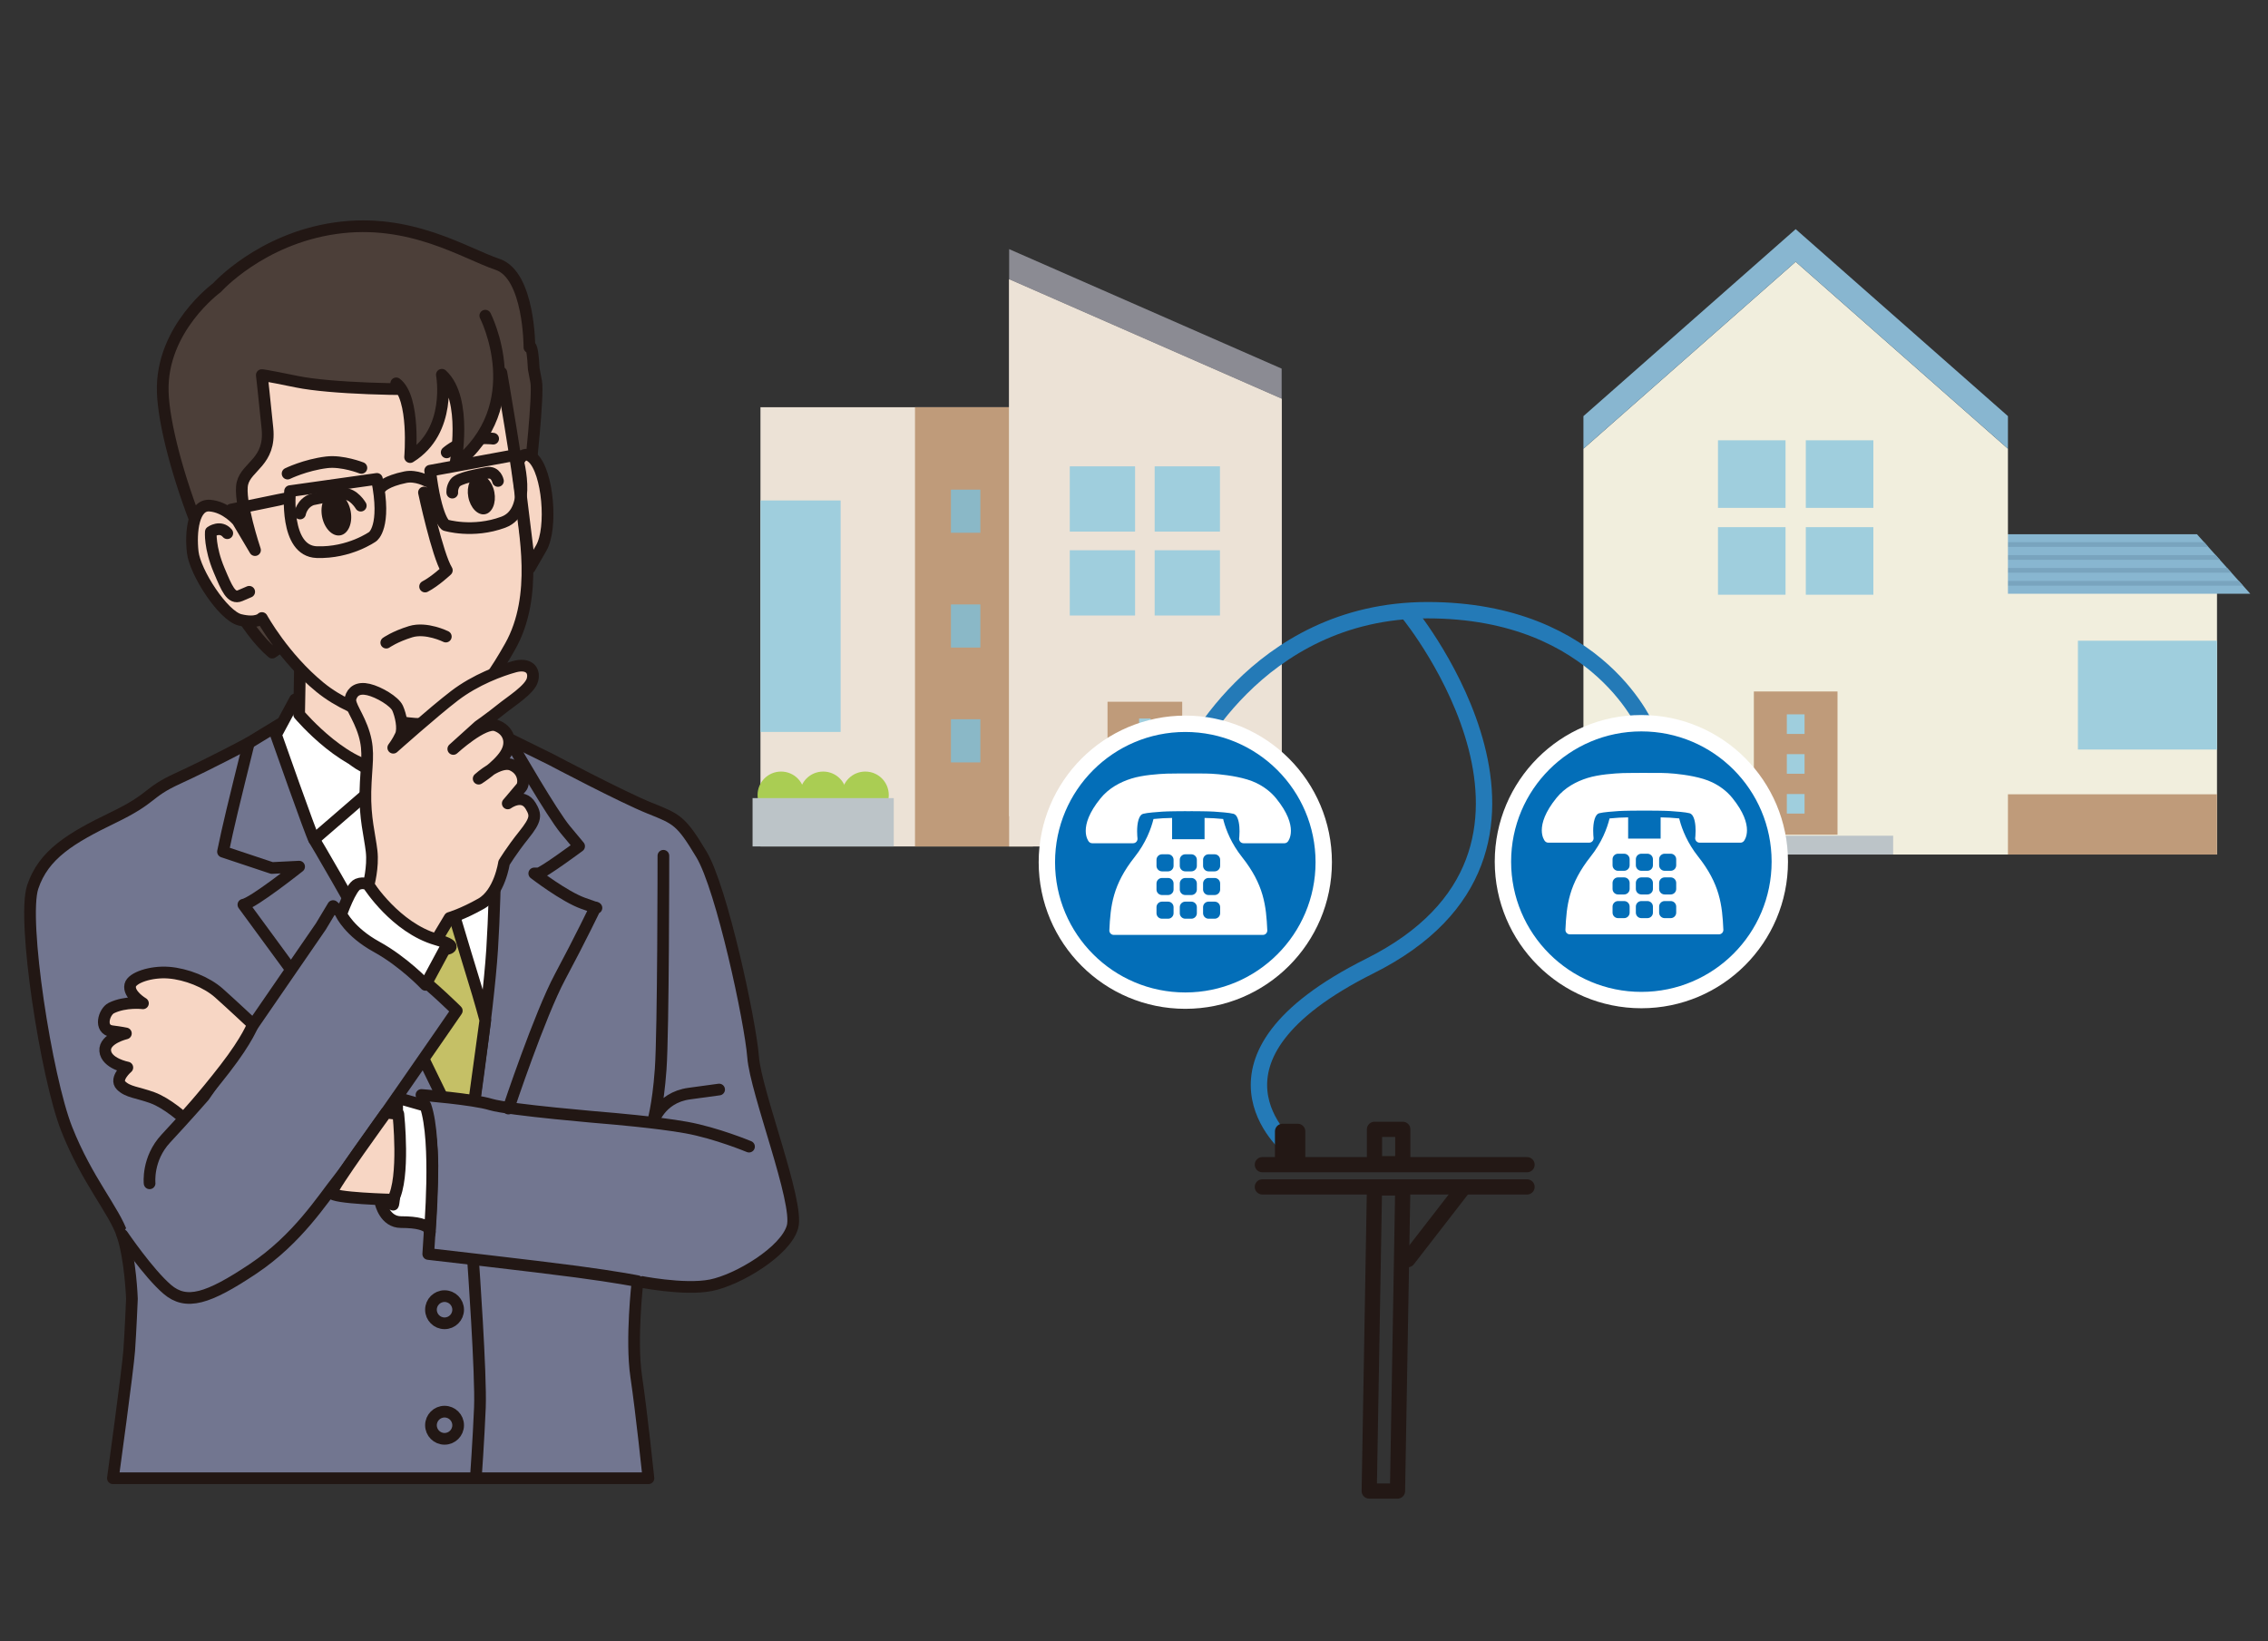 <?xml version="1.0" encoding="UTF-8"?>
<svg id="_レイヤー_1" data-name="レイヤー_1" xmlns="http://www.w3.org/2000/svg" width="550" height="398" version="1.1" xmlns:xlink="http://www.w3.org/1999/xlink" viewBox="0 0 550 398">
  <rect x="0" y="0" width="550" height="398" fill="#333333" stroke="none"/>
  <!-- Generator: Adobe Illustrator 29.8.3, SVG Export Plug-In . SVG Version: 2.1.1 Build 3)  -->
  <defs>
    <clipPath id="clippath">
      <polygon points="545.696 143.99 423.185 143.99 436.112 129.559 532.769 129.559 545.696 143.99" fill="none"/>
    </clipPath>
  </defs>
  <g>
    <rect x="184.414" y="98.76" width="66.084" height="106.522" fill="#ece2d6"/>
    <rect x="184.414" y="121.372" width="19.443" height="56.137" fill="#9fcedd"/>
    <g>
      <g>
        <path d="M195.102,192.81c0,3.146-2.547,5.697-5.688,5.697s-5.702-2.551-5.702-5.697,2.555-5.689,5.702-5.689,5.688,2.546,5.688,5.689Z" fill="#aacd53"/>
        <path d="M205.314,192.81c0,3.146-2.549,5.697-5.688,5.697s-5.699-2.551-5.699-5.697,2.552-5.689,5.699-5.689,5.688,2.546,5.688,5.689Z" fill="#aacd53"/>
        <path d="M215.532,192.81c0,3.146-2.552,5.697-5.693,5.697s-5.7-2.551-5.7-5.697,2.551-5.689,5.7-5.689,5.693,2.546,5.693,5.689Z" fill="#aacd53"/>
      </g>
      <rect x="182.501" y="193.558" width="34.242" height="11.724" fill="#bcc4c8"/>
    </g>
    <rect x="221.89" y="98.76" width="28.608" height="106.522" fill="#bf9b7a"/>
    <g>
      <rect x="230.603" y="118.756" width="7.137" height="10.453" fill="#8ab8c7"/>
      <rect x="230.603" y="146.594" width="7.137" height="10.454" fill="#8ab8c7"/>
      <rect x="230.603" y="174.437" width="7.137" height="10.462" fill="#8ab8c7"/>
    </g>
    <polygon points="310.806 205.282 244.722 205.282 244.722 67.75 310.806 96.725 310.806 205.282" fill="#ece2d6"/>
    <g>
      <polygon points="244.722 60.42 244.722 67.75 310.806 96.725 310.806 89.399 244.722 60.42" fill="#8b8b93"/>
      <polygon points="244.722 197.956 310.806 197.956 310.806 96.725 244.722 67.75 244.722 197.956" fill="#ece2d6"/>
    </g>
    <g>
      <rect x="259.426" y="113.096" width="15.832" height="15.831" fill="#9fcedd"/>
      <rect x="280.01" y="113.096" width="15.831" height="15.831" fill="#9fcedd"/>
      <rect x="259.426" y="133.448" width="15.832" height="15.827" fill="#9fcedd"/>
      <rect x="280.01" y="133.448" width="15.831" height="15.827" fill="#9fcedd"/>
    </g>
    <g>
      <rect x="268.58" y="170.19" width="18.111" height="31.014" fill="#bf9b7a"/>
      <rect x="269.591" y="184.647" width="4.795" height="2.109" fill="#7d634c"/>
      <rect x="276.24" y="174.258" width="2.789" height="22.872" fill="#9fcedd"/>
    </g>
    <rect x="255.06" y="201.204" width="45.407" height="4.078" fill="#bcc4c8"/>
  </g>
  <g>
    <path d="M67.923,175.57l-7.581,4.615s-9.229,4.944-17.14,8.57c-7.911,3.626-5.604,4.615-15.822,9.559-10.218,4.944-16.811,8.9-19.447,16.811-2.637,7.911,3.296,46.146,8.24,58.672,4.944,12.525,11.537,19.777,13.514,25.71,1.978,5.933,2.307,15.492,2.307,15.492,0,0-.33,7.911-.659,12.525-.33,4.615-3.955,30.984-3.955,30.984h129.869s-1.648-15.822-2.967-24.721c-1.318-8.9.33-23.073.33-23.073,0,0,11.207,2.307,17.799.989,6.592-1.318,18.129-8.24,19.777-14.174,1.648-5.933-8.9-32.632-9.559-41.202-.659-8.57-7.581-40.873-12.525-49.113-4.944-8.24-5.933-8.57-12.525-11.207-6.592-2.637-24.062-11.866-24.062-11.866l-22.084-10.877-29.666,1.978-13.844.33Z" fill="#727690" stroke="#221714" stroke-linecap="round" stroke-linejoin="round" stroke-width="2.835"/>
    <path d="M71.549,169.637l-4.615,8.57s8.57,24.392,9.229,25.381c.659.989,32.962,55.705,37.247,75.153,0,0,4.944-32.962,5.933-48.454.989-15.492.989-38.895.989-38.895l-11.207-15.162s-12.525,10.877-14.174,10.218-3.955,2.307-9.889-2.637c-5.933-4.944-13.185-11.207-13.514-14.174Z" fill="#fff" stroke="#221714" stroke-linecap="round" stroke-linejoin="round" stroke-width="2.835"/>
    <path d="M107.807,214.135s5.274,17.799,6.922,23.073c1.648,5.274,2.967,10.218,2.967,10.218l-4.285,31.314-19.118-39.225,13.514-25.381Z" fill="#c5c066" stroke="#221714" stroke-linecap="round" stroke-linejoin="round" stroke-width="2.835"/>
    <g>
      <path d="M72.867,154.804l-.33,18.459s12.196,14.503,22.414,13.185c10.218-1.318,16.481-20.436,16.481-20.436l-38.565-11.207Z" fill="#f7d6c4" stroke="#221714" stroke-linecap="round" stroke-linejoin="round" stroke-width="2.835"/>
      <g>
        <g>
          <g>
            <path d="M129.435,89.446l.591,3.139c.591,3.139-1.503,22.224-1.503,22.224l-62.514,43.465c-12.567-10.636-26.087-47.909-26.541-63.263-.453-15.355,13.128-25.226,13.128-25.226,0,0,10.545-11.824,28.744-14.438,18.198-2.614,31.487,6.157,39.289,8.751,7.802,2.594,7.761,20.143,7.761,20.143,0,0,.696-1.674,1.045,5.204Z" fill="#4c3f39" stroke="#221714" stroke-linecap="round" stroke-linejoin="round" stroke-width="2.835"/>
            <path d="M121.587,90.382s4.201,24.205,4.81,31.232c.609,7.027,4.286,22.761-2.667,35.14-6.953,12.379-11.93,16.324-17.964,18.38-4.825,1.645-19.294-1.196-28.16-8.453-8.865-7.257-14.09-16.799-14.09-16.799,0,0-1.199,1.461-5.318.451-4.118-1.01-10.896-11.524-11.46-16.417-.564-4.893.158-11.614,4.146-11.294,3.988.32,6.772,3.724,6.772,3.724l4.188,7.067s-4.063-12.09-3.052-16.208c1.01-4.118,6.872-5.222,6.068-13.284-.804-8.061-1.369-12.954-1.369-12.954,0,0,.345-.065,8.516,1.61,8.171,1.675,26.506,2.056,34.6,1.697,7.437-.329,14.979-3.892,14.979-3.892Z" fill="#f7d6c4" stroke="#221714" stroke-linecap="round" stroke-linejoin="round" stroke-width="2.835"/>
            <path d="M125.424,112.771s1.089-4.17,3.757-1.728c3.699,3.386,4.844,17.05,2.075,21.858l-2.768,4.808-3.063-24.938Z" fill="#f7d6c4" stroke="#221714" stroke-linecap="round" stroke-linejoin="round" stroke-width="2.835"/>
            <path d="M119.592,106.391s-3.035-.422-5.802.424c-3.413,1.044-5.469,2.901-5.469,2.901" fill="none" stroke="#221714" stroke-linecap="round" stroke-linejoin="round" stroke-width="2.835"/>
            <path d="M87.641,113.478s-4.626-1.819-8.41-1.357c-5.231.639-9.491,2.736-9.491,2.736" fill="none" stroke="#221714" stroke-linecap="round" stroke-linejoin="round" stroke-width="2.835"/>
            <path d="M102.813,119.438s3.244,15.168,5.547,18.878c0,0-2.838,2.673-5.275,3.934" fill="none" stroke="#221714" stroke-linecap="round" stroke-linejoin="round" stroke-width="2.835"/>
            <path d="M120.758,116.641s-.482-2.358-2.677-1.944c-2.195.413-6.894,1.209-7.732,2.437-.838,1.227-.667,2.339-.667,2.339" fill="none" stroke="#221714" stroke-linecap="round" stroke-linejoin="round" stroke-width="2.835"/>
            <path d="M87.489,122.635s-1.769-3.009-4.142-2.829c-2.372.179-7.643,1.328-7.643,1.328-2.522.892-2.935,3.405-2.935,3.405" fill="none" stroke="#221714" stroke-linecap="round" stroke-linejoin="round" stroke-width="2.835"/>
            <path d="M113.568,120.549c.494,2.626,2.31,4.488,4.054,4.16s2.758-2.724,2.264-5.349c-.495-2.626-2.31-4.488-4.054-4.16-1.745.329-2.758,2.724-2.264,5.35Z" fill="#221714"/>
            <path d="M78.099,125.284c.541,2.871,2.532,4.906,4.448,4.545,1.916-.361,3.031-2.98,2.491-5.852-.541-2.871-2.532-4.906-4.448-4.545-1.916.361-3.031,2.981-2.49,5.852Z" fill="#221714"/>
            <g>
              <path d="M91.399,116.144l-21.058,2.968s-1.44,14.534,6.491,14.795c7.931.26,13.549-3.764,13.549-3.764,0,0,3.401-2.295,1.017-13.999Z" fill="none" stroke="#221714" stroke-linecap="round" stroke-linejoin="round" stroke-width="2.835"/>
              <path d="M104.315,114.155l20.915-3.848s4.291,13.573-3.151,16.33c-7.441,2.757-14.044.717-14.044.717,0,0-2.278-1.343-3.72-13.199Z" fill="none" stroke="#221714" stroke-linecap="round" stroke-linejoin="round" stroke-width="2.835"/>
              <path d="M103.626,116.692s-2.725-1.49-5.28-.973c-4.823.977-5.939,2.49-5.939,2.49" fill="none" stroke="#221714" stroke-linecap="round" stroke-linejoin="round" stroke-width="2.835"/>
              <path d="M69.787,120.73c-.243.129-13.718,2.847-13.718,2.847" fill="none" stroke="#221714" stroke-linecap="round" stroke-linejoin="round" stroke-width="2.835"/>
            </g>
            <path d="M60.432,143.522l-2.188.937c-2.188.937-3.282-1.847-5.096-6.134-2.367-5.596-2.022-9.34-2.022-9.34,0,0,2.307-1.648,3.99.329" fill="none" stroke="#221714" stroke-linecap="round" stroke-linejoin="round" stroke-width="2.835"/>
          </g>
          <path d="M117.684,76.557s11.143,21.711-7.291,36.205c0,0,3.155-16.026-3.238-21.877,0,0,2.566,13.626-7.703,19.969,0,0,1.266-14.348-3.368-17.884" fill="#4c3f39" stroke="#221714" stroke-linecap="round" stroke-linejoin="round" stroke-width="2.835"/>
        </g>
        <path d="M108.112,154.383s-4.715-2.357-8.546-1.179c-3.831,1.179-5.894,2.652-5.894,2.652" fill="none" stroke="#221714" stroke-linecap="round" stroke-linejoin="round" stroke-width="2.835"/>
      </g>
      <path d="M89.363,214.658s1.201-4.353.75-8.255c-.45-3.902-1.651-7.955-1.501-14.408.15-6.454,1.051-9.455-.3-13.958-1.351-4.503-3.752-7.054-3.302-8.705.45-1.651,1.801-2.702,4.353-2.101s6.304,2.852,7.054,4.503c.75,1.651,1.501,4.953.75,6.604-.75,1.651-1.801,3.002-1.801,3.002,0,0,9.756-8.705,14.859-12.607,5.103-3.902,11.256-6.154,14.558-7.054,3.302-.901,4.953.75,4.353,3.152-.6,2.401-5.253,5.253-7.654,7.204-2.401,1.951-5.403,4.052-5.403,4.052l-6.154,5.553s7.354-6.754,10.356-5.703c3.002,1.051,4.202,4.052,2.251,7.054-1.951,3.002-6.454,5.853-6.454,5.853,0,0,5.103-4.653,8.105-3.302,3.002,1.351,3.002,4.503,2.251,5.403-2.027,2.432-3.302,3.902-3.302,3.902,0,0,3.584-2.681,5.553.6,1.351,2.251,1.351,3.302-1.651,7.054-3.061,3.826-4.803,6.754-4.803,6.754,0,0-1.051,7.354-5.553,9.906-4.503,2.551-7.654,3.452-7.654,3.452l-3.152,5.253s-6.78-.719-9.932-4.171c-3.152-3.452-6.578-9.036-6.578-9.036Z" fill="#f7d6c4" stroke="#221714" stroke-linecap="round" stroke-linejoin="round" stroke-width="2.835"/>
    </g>
    <path d="M160.875,207.543s0,42.521-.659,51.75c-.659,9.229-1.978,13.185-1.978,13.185,0,0,1.648-6.263,8.9-7.252l7.252-.989" fill="none" stroke="#221714" stroke-linecap="round" stroke-linejoin="round" stroke-width="2.835"/>
    <path d="M181.641,278.081s-7.911-3.296-15.162-4.615c-7.252-1.318-19.447-2.307-19.447-2.307,0,0-23.732-1.978-28.018-3.296-4.285-1.318-16.811-2.307-16.811-2.307,0,0,2.967,8.57,2.637,19.118-.33,10.548-.989,19.447-.989,19.447,0,0,26.04,2.967,35.928,4.285,9.889,1.318,14.833,2.307,14.833,2.307" fill="#727690" stroke="#221714" stroke-linecap="round" stroke-linejoin="round" stroke-width="2.835"/>
    <path d="M124.947,181.833s8.9,15.492,12.196,19.447l3.296,3.955s-8.9,6.592-9.889,6.592h-.989s7.252,5.604,11.866,7.252c4.615,1.648,2.967.989,2.967.989,0,0-3.626,7.581-8.57,16.811-4.944,9.229-12.525,31.973-12.525,31.973" fill="none" stroke="#221714" stroke-linecap="round" stroke-linejoin="round" stroke-width="2.835"/>
    <path d="M60.342,180.185s-4.285,17.14-5.274,21.755l-.989,4.615,11.866,3.955,6.592-.33s-11.207,8.9-13.514,9.229l10.877,14.833" fill="none" stroke="#221714" stroke-linecap="round" stroke-linejoin="round" stroke-width="2.835"/>
    <path d="M36.28,286.981s-.659-5.933,3.955-10.877c4.615-4.944,9.229-10.218,9.229-10.218l28.347-41.202,2.967-4.944s13.185,11.207,18.788,15.492c5.604,4.285,11.207,9.889,11.207,9.889,0,0-24.721,35.928-28.677,40.873-3.955,4.944-9.889,14.503-20.766,21.755-10.877,7.252-16.151,8.9-20.766,4.944-4.615-3.955-10.877-13.185-10.877-13.185" fill="#727690" stroke="#221714" stroke-linecap="round" stroke-linejoin="round" stroke-width="2.835"/>
    <line x1="88.359" y1="193.04" x2="76.163" y2="203.587" fill="none" stroke="#221714" stroke-linecap="round" stroke-linejoin="round" stroke-width="2.835"/>
    <path d="M82.756,221.716s2.307-6.592,3.955-7.252,2.652.193,2.652.193c0,0,6.578,10.355,16.51,13.208,6.415,1.843,1.934,2.421,1.934,2.421l-4.615,8.57s-5.274-5.604-11.866-9.229c-6.592-3.626-8.57-7.911-8.57-7.911Z" fill="#fff" stroke="#221714" stroke-linecap="round" stroke-linejoin="round" stroke-width="2.835"/>
    <path d="M114.729,305.769s1.978,27.688,1.648,35.599c-.33,7.911-.989,17.14-.989,17.14" fill="none" stroke="#221714" stroke-linecap="round" stroke-linejoin="round" stroke-width="2.835"/>
    <circle cx="107.807" cy="317.635" r="3.296" fill="none" stroke="#221714" stroke-linecap="round" stroke-linejoin="round" stroke-width="2.835"/>
    <circle cx="107.807" cy="345.653" r="3.296" fill="none" stroke="#221714" stroke-linecap="round" stroke-linejoin="round" stroke-width="2.835"/>
    <path d="M103.192,268.193l-6.922-1.978s.33,13.514-.33,20.766c-.659,7.252-.659,4.792-.659,4.792h-2.967s.989,4.615,4.944,4.615c8.3,0,6.922,2.789,6.922,2.789,0,0,1.978-22.414-.989-30.984Z" fill="#fff" stroke="#221714" stroke-linecap="round" stroke-linejoin="round" stroke-width="2.835"/>
    <path d="M95.281,290.953s-14.833-.347-14.833-1.665,13.185-19.447,13.185-19.447l2.967.33s1.648,15.509-1.318,20.783Z" fill="#f7d6c4" stroke="#221714" stroke-linecap="round" stroke-linejoin="round" stroke-width="2.835"/>
    <path d="M61.331,248.416s-5.274-4.944-8.24-7.581c-2.967-2.637-7.911-4.615-12.196-4.944-4.285-.33-8.891,1.217-9.31,3.034-.528,2.288,3.08,4.401,3.08,4.401,0,0-4.225-.528-7.657,1.144-1.778.866-3.111,5.222.176,5.633,2.112.264,3.345.528,3.345.528,0,0-5.273,1.238-5.017,4.225.264,3.08,5.369,4.049,5.369,4.049,0,0-3.17,2.697-1.522,4.345s3.955,1.648,7.581,2.967c3.626,1.318,7.581,4.944,7.581,4.944,0,0,4.432-4.741,10.035-11.992,5.604-7.252,6.775-10.751,6.775-10.751Z" fill="#f7d6c4" stroke="#221714" stroke-linecap="round" stroke-linejoin="round" stroke-width="2.835"/>
  </g>
  <g>
    <path d="M312.621,278.176s-25.826-21.194,19.54-43.877c56.104-28.052,9.71-85.235,9.71-85.235" fill="none" stroke="#247ab7" stroke-linecap="round" stroke-linejoin="round" stroke-width="3.969"/>
    <rect x="311.024" y="274.378" width="3.675" height="7.595" fill="none" stroke="#231815" stroke-linecap="round" stroke-linejoin="round" stroke-width="3.685"/>
    <line x1="306.124" y1="282.463" x2="370.317" y2="282.463" fill="none" stroke="#231815" stroke-linecap="round" stroke-linejoin="round" stroke-width="3.685"/>
    <line x1="306.124" y1="287.854" x2="370.317" y2="287.854" fill="none" stroke="#231815" stroke-linecap="round" stroke-linejoin="round" stroke-width="3.685"/>
    <rect x="333.32" y="273.888" width="6.86" height="8.33" fill="none" stroke="#231815" stroke-linecap="round" stroke-linejoin="round" stroke-width="3.685"/>
    <polygon points="338.902 361.611 332.042 361.611 333.32 288.099 340.181 288.099 338.902 361.611" fill="none" stroke="#231815" stroke-linecap="round" stroke-linejoin="round" stroke-width="3.685"/>
    <line x1="354.881" y1="288.099" x2="341.406" y2="305.494" fill="none" stroke="#231815" stroke-linecap="round" stroke-linejoin="round" stroke-width="3.685"/>
  </g>
  <g>
    <g>
      <rect x="431.243" y="140.367" width="106.391" height="66.875" fill="#f1eedd"/>
      <rect x="431.243" y="192.632" width="106.391" height="14.611" fill="#bf9b7a"/>
      <rect x="503.903" y="155.388" width="33.731" height="26.392" fill="#9fcedd"/>
      <g>
        <polygon points="545.696 143.99 423.185 143.99 436.112 129.559 532.769 129.559 545.696 143.99" fill="#88b6d0"/>
        <g clip-path="url(#clippath)">
          <g>
            <line x1="545.696" y1="141.477" x2="423.185" y2="141.477" fill="none" stroke="#79a4be" stroke-miterlimit="10" stroke-width="1.145"/>
            <line x1="545.696" y1="138.327" x2="423.185" y2="138.327" fill="none" stroke="#79a4be" stroke-miterlimit="10" stroke-width="1.145"/>
            <line x1="545.696" y1="135.195" x2="423.185" y2="135.195" fill="none" stroke="#79a4be" stroke-miterlimit="10" stroke-width="1.145"/>
            <line x1="545.696" y1="132.055" x2="423.185" y2="132.055" fill="none" stroke="#79a4be" stroke-miterlimit="10" stroke-width="1.145"/>
          </g>
        </g>
      </g>
    </g>
    <g>
      <polygon points="486.935 207.243 383.989 207.243 383.989 108.829 435.459 63.483 486.935 108.829 486.935 207.243" fill="#f1eedd"/>
      <polygon points="435.459 55.573 383.989 100.921 383.989 108.829 435.459 63.483 486.935 108.829 486.935 100.921 435.459 55.573" fill="#88b6d0"/>
      <g>
        <rect x="425.319" y="167.698" width="20.286" height="34.73" fill="#bf9b7a"/>
        <g>
          <rect x="433.315" y="173.245" width="4.298" height="4.75" fill="#9fcedd"/>
          <rect x="433.315" y="182.9" width="4.298" height="4.75" fill="#9fcedd"/>
          <rect x="433.315" y="192.57" width="4.298" height="4.742" fill="#9fcedd"/>
        </g>
      </g>
      <g>
        <rect x="416.617" y="106.78" width="16.384" height="16.391" fill="#9fcedd"/>
        <rect x="437.917" y="106.78" width="16.383" height="16.391" fill="#9fcedd"/>
        <rect x="416.617" y="127.849" width="16.384" height="16.383" fill="#9fcedd"/>
        <rect x="437.917" y="127.849" width="16.383" height="16.383" fill="#9fcedd"/>
      </g>
      <rect x="408.251" y="202.681" width="50.85" height="4.562" fill="#bcc4c8"/>
    </g>
  </g>
  <path d="M287.346,185.697s16.763-37.712,58.841-37.712,53.491,29.408,53.491,29.408" fill="none" stroke="#247ab7" stroke-linecap="round" stroke-linejoin="round" stroke-width="3.969"/>
  <g>
    <circle cx="287.441" cy="209.105" r="33.572" fill="#036eb8" stroke="#fff" stroke-miterlimit="10" stroke-width="3.969"/>
    <path d="M309.496,193.654c-1.363-1.684-3.059-2.899-4.845-3.769-2.683-1.305-6.641-1.858-9.075-2.105-1.217-.123-2.322-.167-3.229-.184-.903-.015-3.764-.004-4.152-.013h-.043c-.558.012-3.805-.013-5.179.041-2.069.082-5.859.338-8.589,1.189-2.726.852-5.489,2.313-7.534,4.84-2.785,3.443-3.557,6.031-3.557,7.828-.004,1.606.63,2.49.746,2.626.202.25.511.397.832.397h9.91c.306,0,.602-.134.805-.364.202-.229.297-.54.258-.843l-.003-.024c-.016-.136-.088-.816-.088-1.675-.002-.898.087-2,.356-2.833.131-.416.305-.757.491-.983.189-.227.363-.345.606-.414.984-.27,3.416-.44,4.702-.529,1.29-.091,4.657-.11,5.424-.11.256,0,.461.002.601.004.141.002.211.004.211.004h.057s.071-.002.211-.004c.14-.002.345-.004.601-.004.767,0,4.134.019,5.424.11,1.287.09,3.718.259,4.702.529.243.069.417.188.606.414.281.335.525.944.661,1.651.14.703.186,1.491.186,2.165,0,.491-.024.924-.047,1.23-.012.153-.023.273-.032.355l-.01.091-.003.024c-.039.303.056.614.258.843.203.231.498.364.805.364h9.91c.321,0,.63-.148.832-.397.116-.136.75-1.02.746-2.626,0-1.797-.772-4.386-3.557-7.828ZM301.199,207.859c-2.556-3.229-3.837-6.438-4.481-8.833-.037-.14-.066-.266-.099-.401-.824-.079-1.682-.139-2.293-.182h-.003c-.462-.034-1.323-.059-2.212-.075v5.155h-7.878v-5.155c-.889.016-1.75.041-2.212.075h-.002c-.609.042-1.47.106-2.293.184-.604,2.429-1.878,5.822-4.58,9.232-2.614,3.299-4.101,6.253-4.943,9.135-.843,2.882-1.045,5.659-1.18,8.622-.013.294.093.576.296.789.204.212.48.331.775.331h36.158c.294,0,.571-.118.774-.331.203-.213.308-.495.296-.789-.135-2.963-.337-5.74-1.18-8.622-.842-2.882-2.329-5.837-4.943-9.135ZM284.597,221.47c0,.739-.6,1.338-1.339,1.338h-1.464c-.739,0-1.338-.6-1.338-1.338v-1.464c0-.739.6-1.337,1.338-1.339h1.464c.74.002,1.338.6,1.339,1.339v1.464ZM284.597,215.729c0,.739-.6,1.338-1.339,1.338h-1.464c-.739,0-1.338-.6-1.338-1.338v-1.465c0-.739.6-1.337,1.338-1.337h1.464c.74,0,1.338.599,1.339,1.337v1.465ZM284.597,209.987c0,.739-.6,1.337-1.339,1.338h-1.464c-.739,0-1.338-.6-1.338-1.338v-1.464c0-.739.6-1.338,1.338-1.339h1.464c.74,0,1.338.6,1.339,1.339v1.464ZM290.244,221.47c0,.739-.6,1.338-1.34,1.338h-1.463c-.739,0-1.339-.6-1.34-1.338v-1.464c0-.739.6-1.337,1.34-1.339h1.463c.739.002,1.339.6,1.34,1.339v1.464ZM290.244,215.729c0,.739-.6,1.338-1.34,1.338h-1.463c-.739,0-1.339-.6-1.34-1.338v-1.465c0-.739.6-1.337,1.34-1.337h1.463c.739,0,1.339.599,1.34,1.337v1.465ZM290.244,209.987c0,.739-.6,1.337-1.34,1.338h-1.463c-.739,0-1.339-.6-1.34-1.338v-1.464c0-.739.6-1.338,1.34-1.339h1.463c.739,0,1.339.6,1.34,1.339v1.464ZM295.891,221.47c0,.739-.6,1.338-1.338,1.338h-1.464c-.739,0-1.337-.6-1.339-1.338v-1.464c.001-.739.599-1.337,1.339-1.339h1.464c.739.002,1.338.6,1.338,1.339v1.464ZM295.891,215.729c0,.739-.6,1.338-1.338,1.338h-1.464c-.739,0-1.337-.6-1.339-1.338v-1.465c.001-.739.599-1.337,1.339-1.337h1.464c.739,0,1.338.599,1.338,1.337v1.465ZM295.891,209.987c0,.739-.6,1.337-1.338,1.338h-1.464c-.739,0-1.337-.6-1.339-1.338v-1.464c.001-.739.599-1.338,1.339-1.339h1.464c.739,0,1.338.6,1.338,1.339v1.464Z" fill="#fff"/>
  </g>
  <g>
    <circle cx="398.039" cy="208.967" r="33.572" fill="#036eb8" stroke="#fff" stroke-miterlimit="10" stroke-width="3.969"/>
    <path d="M420.094,193.516c-1.363-1.684-3.059-2.899-4.845-3.769-2.683-1.305-6.641-1.858-9.075-2.105-1.217-.123-2.322-.167-3.229-.184-.903-.015-3.764-.004-4.152-.013h-.043c-.558.012-3.805-.013-5.179.041-2.069.082-5.859.338-8.589,1.189-2.726.852-5.489,2.313-7.534,4.84-2.785,3.443-3.557,6.031-3.557,7.828-.004,1.606.63,2.49.746,2.626.202.25.511.397.832.397h9.91c.306,0,.602-.134.805-.364.202-.229.297-.54.258-.843l-.003-.024c-.016-.136-.088-.816-.088-1.675-.002-.898.087-2,.356-2.833.131-.416.305-.757.491-.983.189-.227.363-.345.606-.414.984-.27,3.416-.44,4.702-.529,1.29-.091,4.657-.11,5.424-.11.256,0,.461.002.601.004.141.002.211.004.211.004h.057s.071-.002.211-.004c.14-.002.345-.004.601-.004.767,0,4.134.019,5.424.11,1.287.09,3.718.259,4.702.529.243.069.417.188.606.414.281.335.525.944.661,1.651.14.703.186,1.491.186,2.165,0,.491-.024.924-.047,1.23-.012.153-.023.273-.032.355l-.01.091-.003.024c-.039.303.056.614.258.843.203.231.498.364.805.364h9.91c.321,0,.63-.148.832-.397.116-.136.75-1.02.746-2.626,0-1.797-.772-4.386-3.557-7.828ZM411.797,207.721c-2.556-3.229-3.837-6.438-4.481-8.833-.037-.14-.066-.266-.099-.401-.824-.079-1.682-.139-2.293-.182h-.003c-.462-.034-1.323-.059-2.212-.075v5.155h-7.878v-5.155c-.889.016-1.75.041-2.212.075h-.002c-.609.042-1.47.106-2.293.184-.604,2.429-1.878,5.822-4.58,9.232-2.614,3.299-4.101,6.253-4.943,9.135-.843,2.882-1.045,5.659-1.18,8.622-.013.294.093.576.296.789.204.212.48.331.775.331h36.158c.294,0,.571-.118.774-.331.203-.213.308-.495.296-.789-.135-2.963-.337-5.74-1.18-8.622-.842-2.882-2.329-5.837-4.943-9.135ZM395.194,221.331c0,.739-.6,1.338-1.339,1.338h-1.464c-.739,0-1.338-.6-1.338-1.338v-1.464c0-.739.6-1.337,1.338-1.339h1.464c.74.002,1.338.6,1.339,1.339v1.464ZM395.194,215.59c0,.739-.6,1.338-1.339,1.338h-1.464c-.739,0-1.338-.6-1.338-1.338v-1.465c0-.739.6-1.337,1.338-1.337h1.464c.74,0,1.338.599,1.339,1.337v1.465ZM395.194,209.849c0,.739-.6,1.337-1.339,1.338h-1.464c-.739,0-1.338-.6-1.338-1.338v-1.464c0-.739.6-1.338,1.338-1.339h1.464c.74,0,1.338.6,1.339,1.339v1.464ZM400.842,221.331c0,.739-.6,1.338-1.34,1.338h-1.463c-.739,0-1.339-.6-1.34-1.338v-1.464c0-.739.6-1.337,1.34-1.339h1.463c.739.002,1.339.6,1.34,1.339v1.464ZM400.842,215.59c0,.739-.6,1.338-1.34,1.338h-1.463c-.739,0-1.339-.6-1.34-1.338v-1.465c0-.739.6-1.337,1.34-1.337h1.463c.739,0,1.339.599,1.34,1.337v1.465ZM400.842,209.849c0,.739-.6,1.337-1.34,1.338h-1.463c-.739,0-1.339-.6-1.34-1.338v-1.464c0-.739.6-1.338,1.34-1.339h1.463c.739,0,1.339.6,1.34,1.339v1.464ZM406.488,221.331c0,.739-.6,1.338-1.338,1.338h-1.464c-.739,0-1.337-.6-1.339-1.338v-1.464c.001-.739.599-1.337,1.339-1.339h1.464c.739.002,1.338.6,1.338,1.339v1.464ZM406.488,215.59c0,.739-.6,1.338-1.338,1.338h-1.464c-.739,0-1.337-.6-1.339-1.338v-1.465c.001-.739.599-1.337,1.339-1.337h1.464c.739,0,1.338.599,1.338,1.337v1.465ZM406.488,209.849c0,.739-.6,1.337-1.338,1.338h-1.464c-.739,0-1.337-.6-1.339-1.338v-1.464c.001-.739.599-1.338,1.339-1.339h1.464c.739,0,1.338.6,1.338,1.339v1.464Z" fill="#fff"/>
  </g>
</svg>